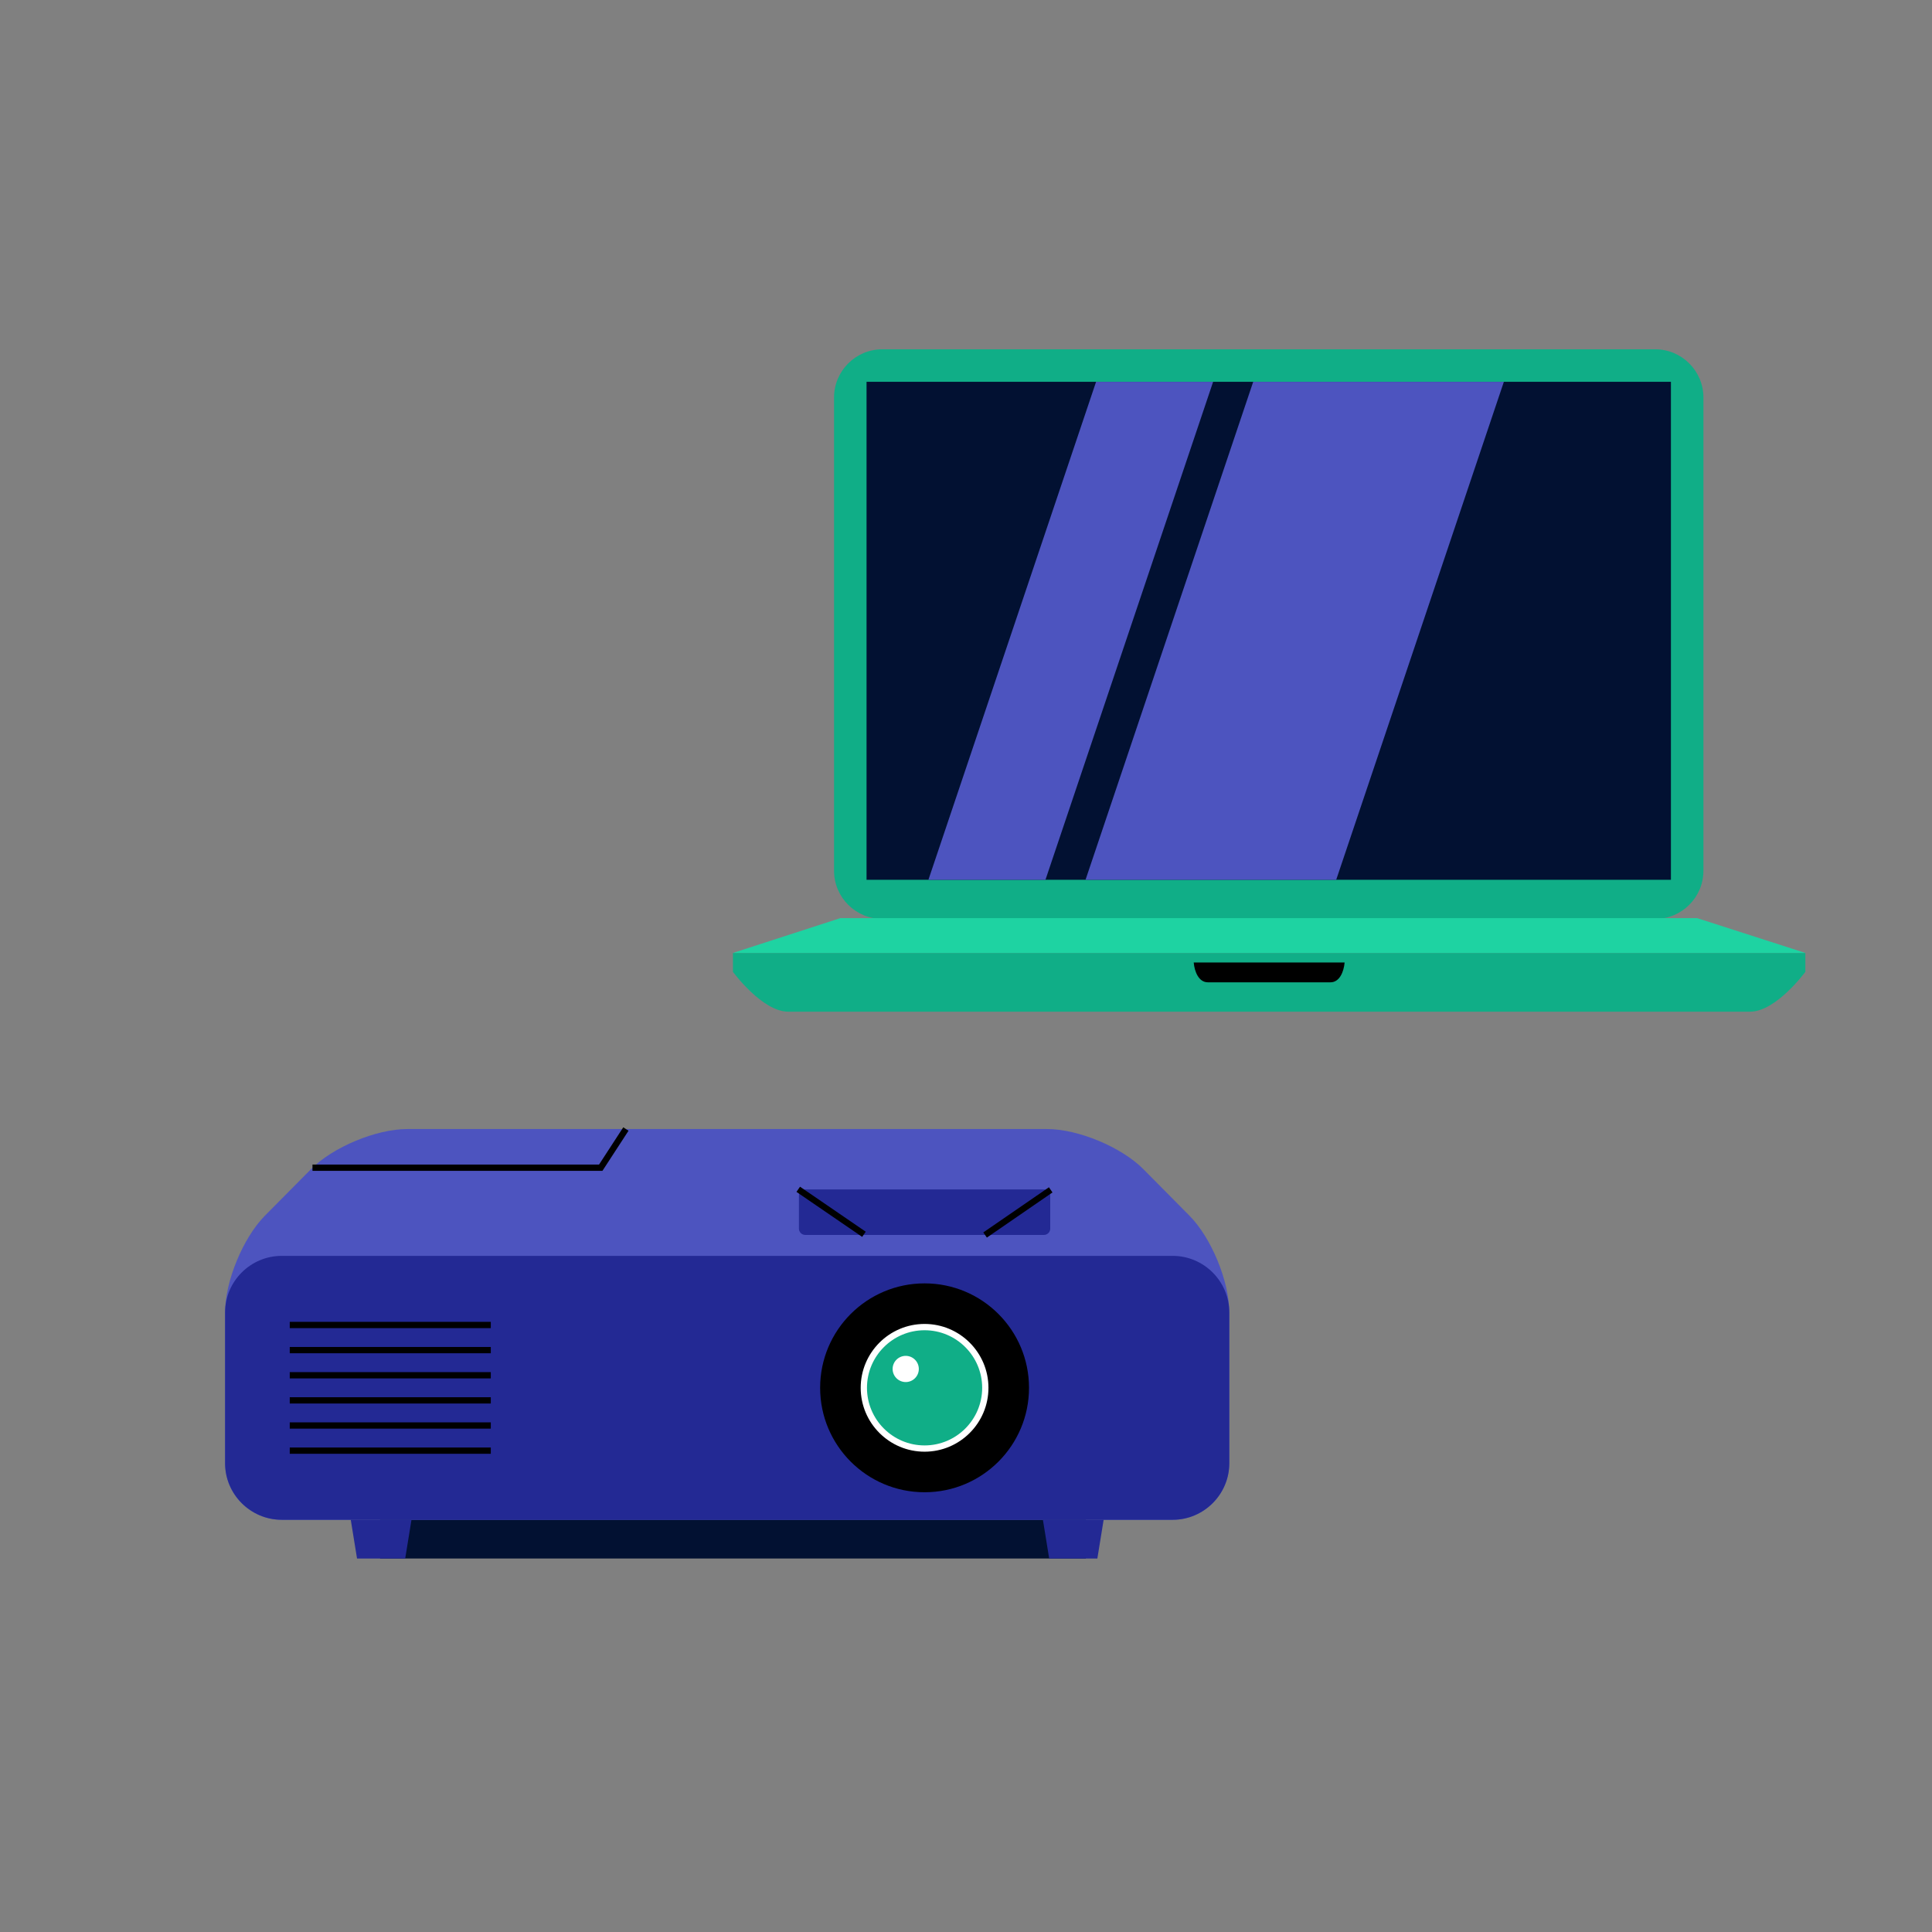 <?xml version="1.0" encoding="utf-8"?>
<!-- Generator: Adobe Illustrator 16.0.0, SVG Export Plug-In . SVG Version: 6.00 Build 0)  -->
<!DOCTYPE svg PUBLIC "-//W3C//DTD SVG 1.1//EN" "http://www.w3.org/Graphics/SVG/1.1/DTD/svg11.dtd">
<svg version="1.1" id="Layer_1" xmlns="http://www.w3.org/2000/svg" xmlns:xlink="http://www.w3.org/1999/xlink" x="0px" y="0px"
	 width="140px" height="140px" viewBox="0 0 140 140" enable-background="new 0 0 140 140" xml:space="preserve">
<rect x="0" y="0" width="140" height="140" fill="#808080" stroke="none"/>
<g>
	<g>
		<rect x="27.542" y="103.071" fill="#021132" width="51.143" height="9.864"/>
	</g>
	<g>
		<path fill="#4D54BF" d="M20.409,110.128c-2.254,0-4.098-1.844-4.098-4.098V95.104c0-2.254,1.298-5.407,2.884-7.009l3.338-3.37
			c1.586-1.602,4.728-2.911,6.981-2.911h46.361c2.254,0,5.396,1.31,6.981,2.911l3.338,3.37c1.586,1.602,2.884,4.755,2.884,7.009
			v10.927c0,2.254-1.844,4.098-4.098,4.098H20.409z"/>
	</g>
	<g>
		<path fill="#232994" d="M76.104,86.645c0-0.25-0.205-0.455-0.455-0.455H58.348c-0.25,0-0.455,0.205-0.455,0.455v2.387
			c0,0.25,0.205,0.455,0.455,0.455h17.301c0.25,0,0.455-0.205,0.455-0.455V86.645z"/>
	</g>
	<g>
		<rect x="57.389" y="87.591" transform="matrix(0.825 0.565 -0.565 0.825 60.116 -18.694)" width="5.77" height="0.455"/>
	</g>
	<g>
		<rect x="73.495" y="84.934" transform="matrix(0.567 0.824 -0.824 0.567 104.323 -22.684)" width="0.455" height="5.77"/>
	</g>
	<g>
		<polygon points="43.655,84.843 22.643,84.843 22.643,84.388 43.409,84.388 45.164,81.689 45.545,81.938 		"/>
	</g>
	<g>
		<path fill="#232994" d="M89.079,106.03c0,2.254-1.844,4.098-4.098,4.098H20.409c-2.254,0-4.098-1.844-4.098-4.098V95.104
			c0-2.254,1.844-4.098,4.098-4.098h64.572c2.254,0,4.098,1.844,4.098,4.098V106.03z"/>
	</g>
	<g>
		<circle cx="66.998" cy="100.566" r="7.568"/>
	</g>
	<g>
		<g>
			<circle fill="#10AE87" cx="66.998" cy="100.566" r="4.401"/>
		</g>
		<g>
			<path fill="#FFFFFF" d="M66.998,105.195c-2.553,0-4.629-2.076-4.629-4.629c0-2.552,2.076-4.628,4.629-4.628
				s4.629,2.076,4.629,4.628C71.627,103.119,69.551,105.195,66.998,105.195z M66.998,96.394c-2.302,0-4.174,1.872-4.174,4.173
				c0,2.302,1.872,4.174,4.174,4.174s4.174-1.872,4.174-4.174C71.172,98.266,69.3,96.394,66.998,96.394z"/>
		</g>
	</g>
	<g>
		<circle fill="#FFFFFF" cx="65.632" cy="99.2" r="0.949"/>
	</g>
	<g>
		<polygon fill="#232994" points="29.362,112.936 25.872,112.936 25.417,110.128 29.818,110.128 		"/>
	</g>
	<g>
		<polygon fill="#232994" points="79.519,112.936 76.028,112.936 75.573,110.128 79.974,110.128 		"/>
	</g>
	<g>
		<g>
			<rect x="20.996" y="95.786" width="14.569" height="0.455"/>
		</g>
		<g>
			<rect x="20.996" y="97.607" width="14.569" height="0.455"/>
		</g>
		<g>
			<rect x="20.996" y="99.429" width="14.569" height="0.455"/>
		</g>
		<g>
			<rect x="20.996" y="101.249" width="14.569" height="0.455"/>
		</g>
		<g>
			<rect x="20.996" y="103.07" width="14.569" height="0.455"/>
		</g>
		<g>
			<rect x="20.996" y="104.892" width="14.569" height="0.455"/>
		</g>
	</g>
</g>
<g>
	<g>
		<path fill="#10AE87" d="M119.95,25.312H63.926c-1.918,0-3.488,1.569-3.488,3.487v34.304c0,1.918,1.57,3.486,3.488,3.486h56.024
			c1.917,0,3.486-1.568,3.486-3.486V28.799C123.437,26.881,121.867,25.312,119.95,25.312z"/>
	</g>
	<g>
		<path fill="#10AE87" d="M130.823,69.055c0,0,0,0.961,0,1.368c0,0-2.121,2.887-4.002,2.887c-1.88,0-34.854,0-34.854,0
			s-32.974,0-34.854,0c-1.88,0-4.001-2.887-4.001-2.887c0-0.407,0-1.368,0-1.368"/>
	</g>
	<g>
		<polyline fill="#1ED3A2" points="53.112,69.055 60.896,66.53 122.978,66.53 130.823,69.055 		"/>
	</g>
	<g>
		<path d="M97.436,69.745c-0.06,0.688-0.376,1.437-1.022,1.437c-0.497,0-3.604,0-4.445,0c-0.843,0-3.948,0-4.445,0
			c-0.646,0-0.963-0.748-1.023-1.437"/>
	</g>
	<g>
		<rect x="62.793" y="27.667" fill="#021132" width="58.289" height="36.086"/>
	</g>
	<g>
		<polygon fill="#4D54BF" points="87.907,27.667 79.426,27.667 67.276,63.754 75.758,63.754 		"/>
	</g>
	<g>
		<polygon fill="#4D54BF" points="108.976,27.667 90.812,27.667 78.662,63.754 96.826,63.754 103.218,44.771 		"/>
	</g>
</g>
</svg>
